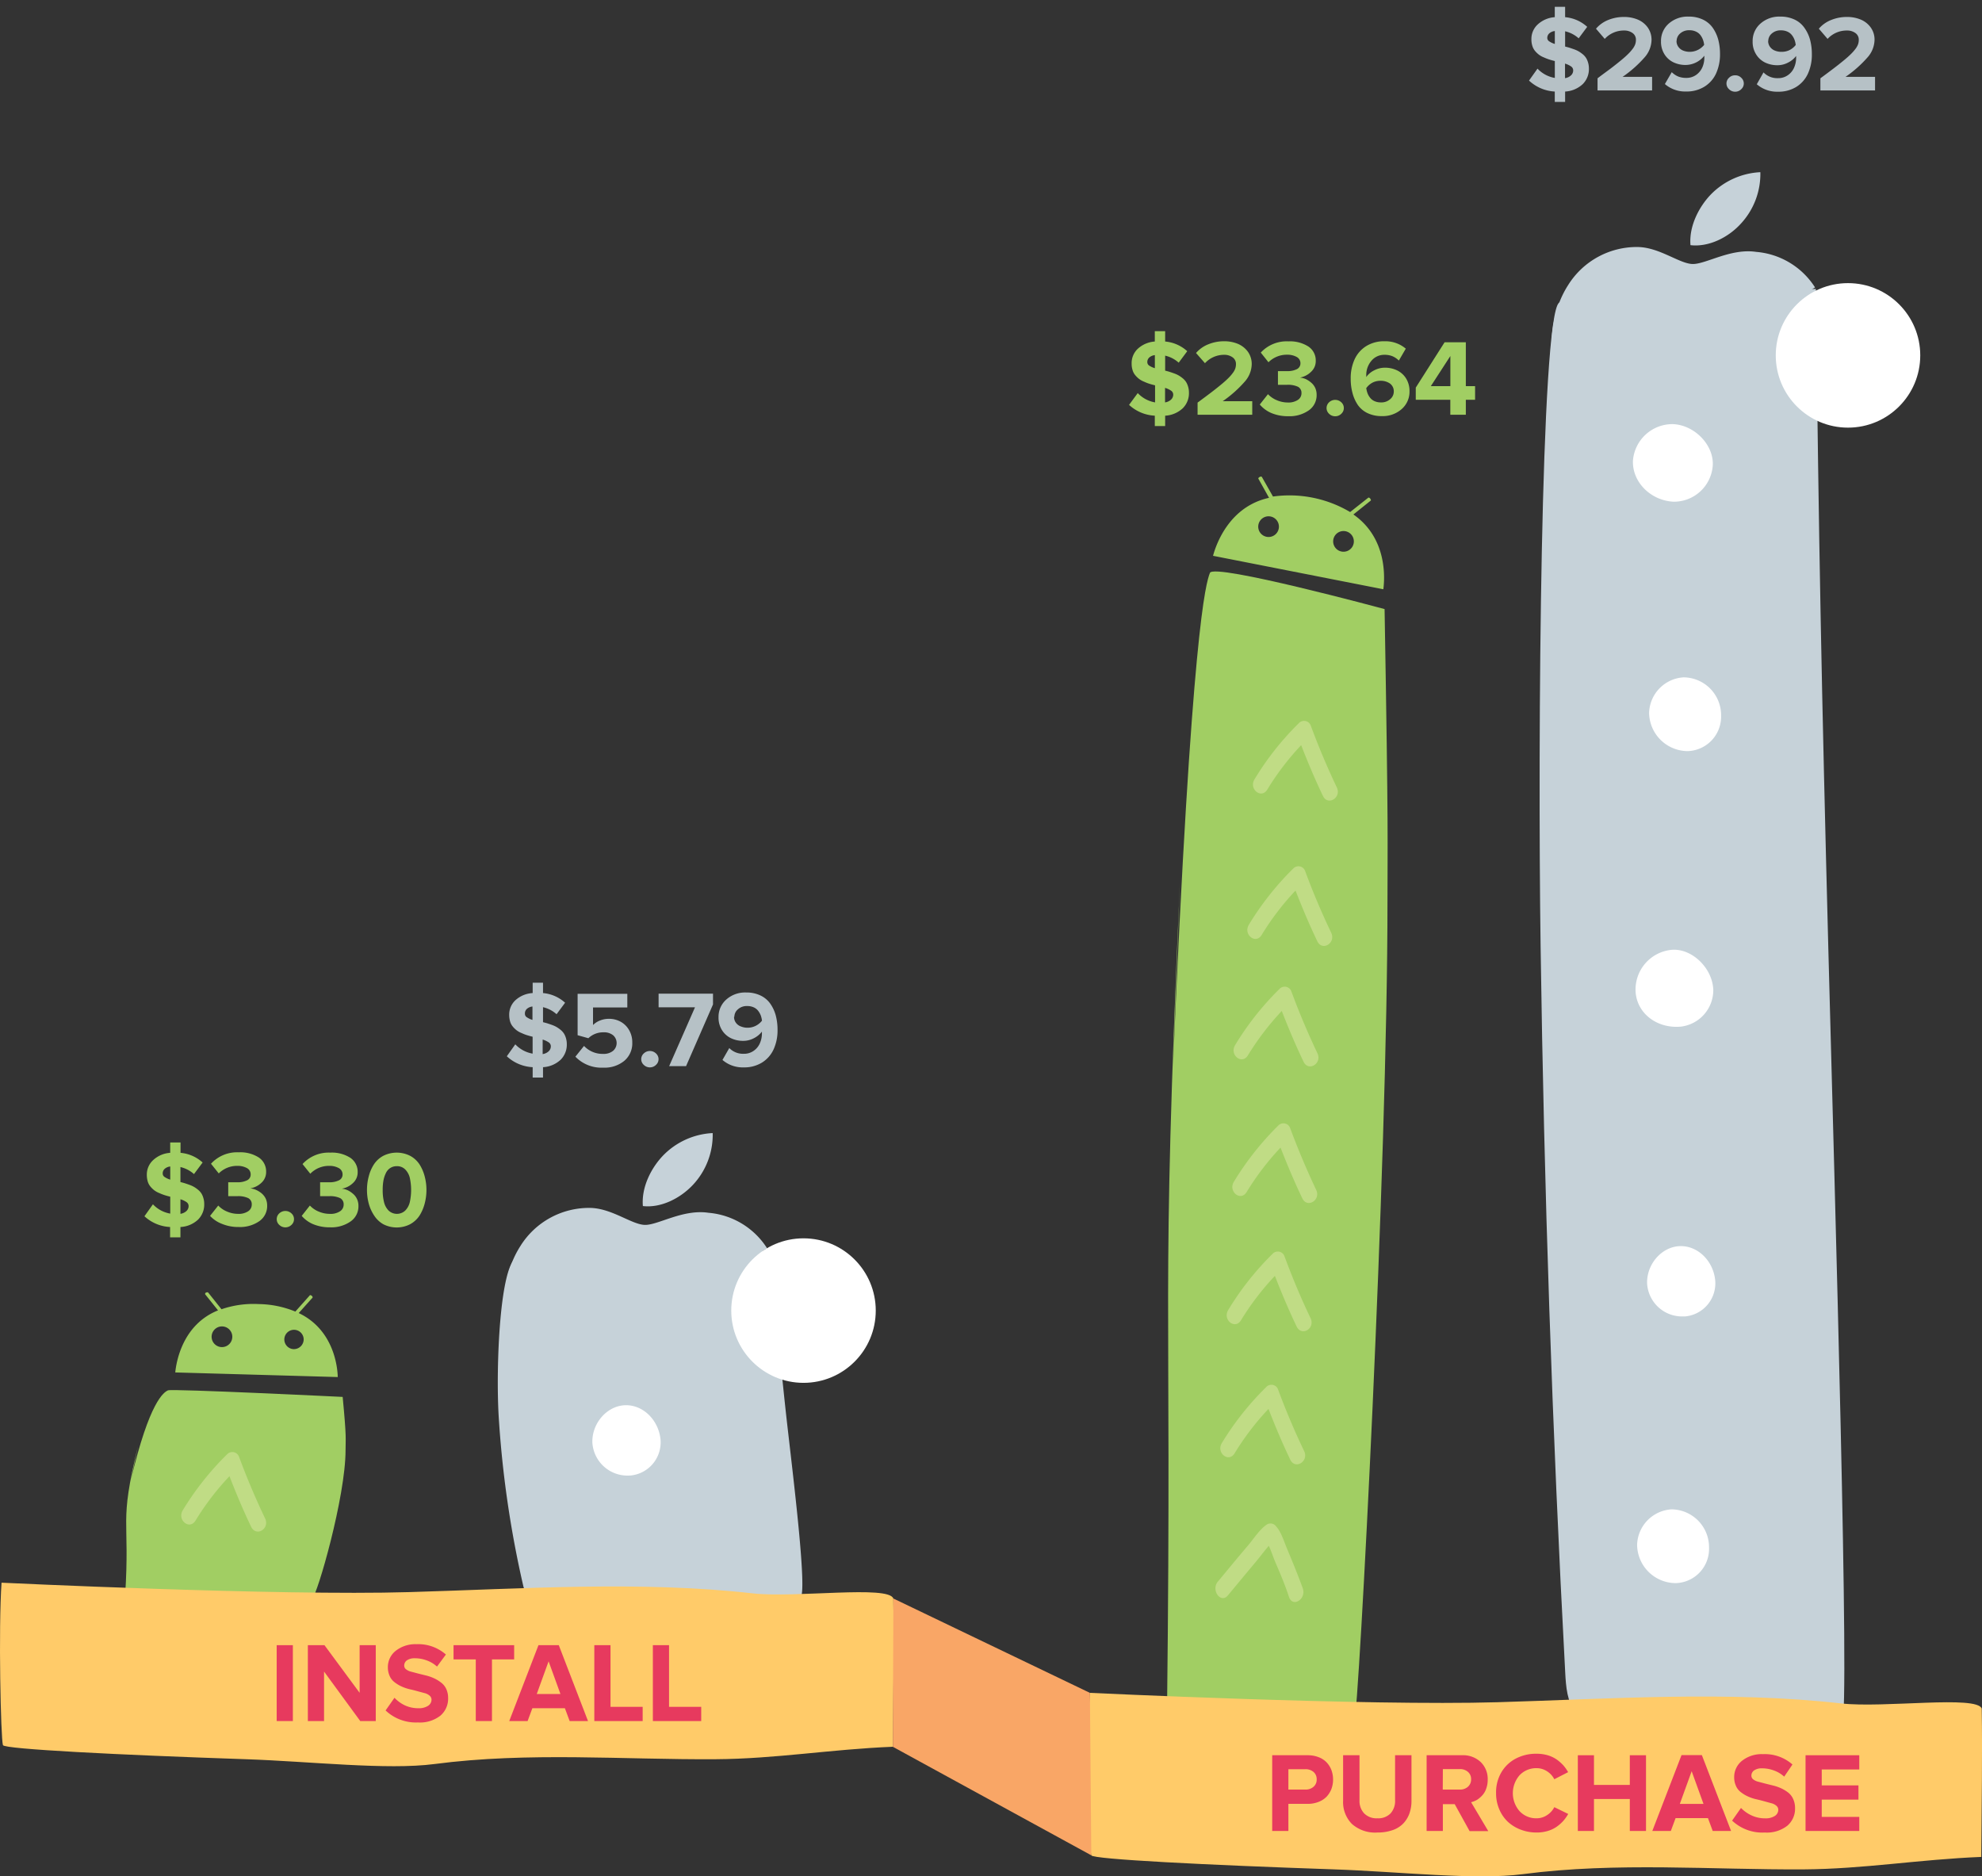 <svg id="Layer_1" data-name="Layer 1" xmlns="http://www.w3.org/2000/svg" width="383.25" height="362.77" viewBox="0 0 383.25 362.77"><rect x="0" y="0" width="383.25" height="362.77" fill="#333333" stroke="none"/><path d="M351.13,55.86s-47.31.8-49.66,2.66c-3.55,2.8-4.15,83.59-3.57,124.52q1,70.23,4.76,140.36c.14,2.72.38,5.69,2,7.65s4.54,2.35,7.06,2.48c12.16.61,42.51,2,44.48-.39,1.53-1.83-1.4-101.74-2.66-149.57C352.23,133.1,351.68,105.28,351.13,55.86Z" style="fill:#c6d2d9"/><path d="M228.16,170.46c-3.78,86-1.49,74-2.5,160.56,10.94,1.66,35.28,5.19,36.19,2.39s6.46-108.52,6.44-159c0-12.28.22-11.72-.56-56.65,0,0-33-8.92-33.77-7s-3.57,10.89-7.18,96.14" style="fill:#a1ce63"/><path d="M383.2,330.34c-.92-2.62-18.9-.06-27.21-1-21.77-2.46-44.65-.87-66.42-.23-25.2.74-78.82-1.81-78.82-1.81-.62,8.74-.15,30.21.27,31.41.27.77,22.42,1.88,47,2.72,12.38.42,27.3,2.12,36.44.92,18.18-2.38,36.69-.81,54.34-.92,11.63-.08,22.32-1.93,34.31-2.41C383.18,348.71,383.34,339.38,383.2,330.34Z" style="fill:#ffcb69"/><g style="isolation:isolate"><g style="isolation:isolate"><path d="M246,354V339.36h6.85a5.7,5.7,0,0,1,2.11.37,4.19,4.19,0,0,1,1.55,1,4.48,4.48,0,0,1,.94,1.5,5.25,5.25,0,0,1,.32,1.83,5.2,5.2,0,0,1-.32,1.82,4.69,4.69,0,0,1-.94,1.5,4.36,4.36,0,0,1-1.55,1,5.65,5.65,0,0,1-2.1.38h-3.73V354Zm3.13-8h3.29a2.3,2.3,0,0,0,1.57-.54,1.8,1.8,0,0,0,.61-1.43,1.82,1.82,0,0,0-.61-1.44,2.35,2.35,0,0,0-1.57-.53h-3.29Z" style="fill:#e73a5e"/><path d="M259.71,348.15v-8.79h3.17v8.72a3.5,3.5,0,0,0,.9,2.52,3.35,3.35,0,0,0,2.56.95,3.31,3.31,0,0,0,2.54-.94,3.54,3.54,0,0,0,.88-2.53v-8.72h3.17v8.79a7.09,7.09,0,0,1-.41,2.5,5.49,5.49,0,0,1-1.21,1.94,5.24,5.24,0,0,1-2.06,1.26,8.72,8.72,0,0,1-2.91.45,6.74,6.74,0,0,1-4.94-1.67A6,6,0,0,1,259.71,348.15Z" style="fill:#e73a5e"/><path d="M275.86,354V339.36h6.86a4.93,4.93,0,0,1,3.6,1.32,4.54,4.54,0,0,1,1.35,3.4,5,5,0,0,1-.28,1.71,3.72,3.72,0,0,1-.75,1.31,5.12,5.12,0,0,1-1,.86,4.31,4.31,0,0,1-1.18.48l3.32,5.59h-3.61l-2.88-5.21H279V354Zm3.12-8h3.3a2.28,2.28,0,0,0,1.56-.54,1.86,1.86,0,0,0,.62-1.47,1.78,1.78,0,0,0-.62-1.42,2.27,2.27,0,0,0-1.56-.53H279Z" style="fill:#e73a5e"/><path d="M289.29,346.7a7.6,7.6,0,0,1,1-4,7,7,0,0,1,2.81-2.69,8.38,8.38,0,0,1,4-.94,7.78,7.78,0,0,1,2.16.29,6.14,6.14,0,0,1,1.73.81,8.28,8.28,0,0,1,1.28,1.12,7.69,7.69,0,0,1,.95,1.34L300.55,344a3.92,3.92,0,0,0-1.41-1.54,3.65,3.65,0,0,0-2-.6,4.4,4.4,0,0,0-3.31,1.37,5.28,5.28,0,0,0,0,6.94,4.37,4.37,0,0,0,3.31,1.38,3.58,3.58,0,0,0,2-.61,3.92,3.92,0,0,0,1.41-1.54l2.69,1.31a8.26,8.26,0,0,1-.95,1.34,7.48,7.48,0,0,1-1.28,1.13,5.9,5.9,0,0,1-1.73.82,7.42,7.42,0,0,1-2.16.3,8.51,8.51,0,0,1-3.08-.56,7.63,7.63,0,0,1-2.5-1.54,7.1,7.1,0,0,1-1.64-2.41A7.71,7.71,0,0,1,289.29,346.7Z" style="fill:#e73a5e"/><path d="M305.1,354V339.36h3.12v5.74h6.93v-5.74h3.13V354h-3.13v-6.18h-6.93V354Z" style="fill:#e73a5e"/></g><g style="isolation:isolate"><path d="M319.5,354l5.65-14.67h3.93L334.73,354h-3.55l-.92-2.48H324l-.92,2.48Zm5.32-5.23h4.58l-2.29-6.32Z" style="fill:#e73a5e"/></g><g style="isolation:isolate"><path d="M334.93,352l1.72-2.45A6.69,6.69,0,0,0,338.7,351a6.11,6.11,0,0,0,2.61.56,3.26,3.26,0,0,0,1.89-.47,1.42,1.42,0,0,0,.66-1.18,1,1,0,0,0-.37-.78,2.3,2.3,0,0,0-1-.5l-1.35-.37c-.5-.14-1-.27-1.54-.39a8.16,8.16,0,0,1-1.56-.52,6.48,6.48,0,0,1-1.34-.79,3.08,3.08,0,0,1-1-1.21,4.06,4.06,0,0,1-.37-1.75,4,4,0,0,1,1.52-3.17,6.1,6.1,0,0,1,4.05-1.28,8.07,8.07,0,0,1,5.7,2L345,343.5a5.86,5.86,0,0,0-2-1.2,6.59,6.59,0,0,0-2.27-.41,2.62,2.62,0,0,0-1.53.39,1.23,1.23,0,0,0-.54,1.05.89.89,0,0,0,.36.7,2.53,2.53,0,0,0,1,.46l1.36.36,1.54.38a8.71,8.71,0,0,1,1.53.54,7,7,0,0,1,1.34.82,3.24,3.24,0,0,1,.95,1.24,4.15,4.15,0,0,1,.36,1.77,4.3,4.3,0,0,1-1.51,3.4,6.43,6.43,0,0,1-4.34,1.3A8.52,8.52,0,0,1,334.93,352Z" style="fill:#e73a5e"/><path d="M349.13,354V339.36h10.39v2.75h-7.26v3.08h7.1v2.75h-7.1v3.34h7.26V354Z" style="fill:#e73a5e"/></g></g><path d="M148.28,241.86s-45.75.72-48.09,1.15c-3.55.66-4.34,21.3-3.76,30.85a201.06,201.06,0,0,0,4.75,32.75c.15.64.39,1.33,2,1.79a32.12,32.12,0,0,0,7.06.58c12.16.14,42.51.46,44.48-.09,1.52-.43-1.4-23.74-2.66-34.9C150.76,262.21,150.05,252.94,148.28,241.86Z" style="fill:#c6d2d9"/><path d="M26.69,279.58c-3.78,15.53-1.49,13.37-2.5,29,10.94.3,35.27.94,36.19.44s6.46-19.6,6.44-28.71c0-2.22.22-2.12-.56-10.23,0,0-33-1.61-33.77-1.27s-3.57,2-7.19,17.36" style="fill:#a1ce63"/><path d="M172.74,309.06c-.91-2.62-18.89-.07-27.21-1-21.76-2.46-44.64-.87-66.42-.24C53.92,308.57.3,306,.3,306c-.62,8.75-.15,30.22.27,31.41.27.77,22.42,1.89,47,2.72,12.38.42,27.3,2.13,36.44.93,18.18-2.38,36.68-.81,54.34-.93,11.63-.07,22.32-1.93,34.31-2.41C172.73,327.42,172.89,318.1,172.74,309.06Z" style="fill:#ffcb69"/><g style="isolation:isolate"><g style="isolation:isolate"><path d="M53.5,332.75V318.08h3.13v14.67Z" style="fill:#e73a5e"/><path d="M59.53,332.75V318.08h3.21l6.8,9.21v-9.21h3.12v14.67h-3l-7-9.57v9.57Z" style="fill:#e73a5e"/></g><g style="isolation:isolate"><path d="M74.56,330.7l1.72-2.45a6.69,6.69,0,0,0,2,1.46,6.11,6.11,0,0,0,2.61.56,3.23,3.23,0,0,0,1.89-.47,1.42,1.42,0,0,0,.66-1.18,1,1,0,0,0-.37-.78,2.3,2.3,0,0,0-1-.5L80.81,327c-.5-.14-1-.27-1.54-.39a8.16,8.16,0,0,1-1.56-.52,6.48,6.48,0,0,1-1.34-.79,3.08,3.08,0,0,1-1-1.21,4.06,4.06,0,0,1-.37-1.75,4,4,0,0,1,1.52-3.17,6.12,6.12,0,0,1,4-1.28,8.07,8.07,0,0,1,5.7,2l-1.72,2.33a5.86,5.86,0,0,0-2-1.2,6.59,6.59,0,0,0-2.27-.41,2.62,2.62,0,0,0-1.53.39,1.23,1.23,0,0,0-.54,1.05.89.89,0,0,0,.36.7,2.53,2.53,0,0,0,1,.46l1.36.36,1.54.38a8.71,8.71,0,0,1,1.53.54,7,7,0,0,1,1.34.82,3.24,3.24,0,0,1,1,1.24,4.15,4.15,0,0,1,.36,1.77,4.3,4.3,0,0,1-1.51,3.4,6.43,6.43,0,0,1-4.34,1.3A8.52,8.52,0,0,1,74.56,330.7Z" style="fill:#e73a5e"/></g><g style="isolation:isolate"><path d="M87.7,320.83v-2.75H99.42v2.75H95.13v11.92H92V320.83Z" style="fill:#e73a5e"/></g><g style="isolation:isolate"><path d="M98.47,332.75l5.65-14.67h3.93l5.65,14.67h-3.55l-.92-2.48h-6.29l-.92,2.48Zm5.32-5.23h4.58l-2.29-6.32Z" style="fill:#e73a5e"/><path d="M114.92,332.75V318.08h3.13V330h6.22v2.75Z" style="fill:#e73a5e"/><path d="M126.24,332.75V318.08h3.13V330h6.22v2.75Z" style="fill:#e73a5e"/></g></g><polyline points="172.75 309.06 210.75 327.3 211.02 358.71 172.65 337.73" style="fill:#f9a666"/><path d="M261.7,99.47l3.36-2.69c.07-.06,0-.24-.12-.4s-.32-.22-.38-.14L261.07,99a23,23,0,0,0-14.92-3L244,92.21c-.05-.08-.23-.1-.41,0s-.3.22-.27.33l2.07,3.71c-7.7,1.68-10.24,9-10.83,11.21l32.93,6.47C267.79,111.66,268.21,104,261.7,99.47Zm-16.81,4.31a2,2,0,1,1,2.37-1.57,2,2,0,0,1-2.37,1.57Zm14.49,2.85a2,2,0,1,1,2.37-1.57,2,2,0,0,1-2.37,1.57Z" style="fill:#a1ce63"/><path d="M57.76,253.87l2.69-3a.4.4,0,0,0-.18-.35c-.18-.13-.33-.15-.37-.07l-2.79,3.13A19.3,19.3,0,0,0,50,252.13a19,19,0,0,0-7.17,1l-2.58-3.23c-.06-.07-.23-.06-.39,0a.28.28,0,0,0-.19.34l2.49,3.11c-6.86,2.75-8.07,9.93-8.27,12l31.42.89C65.27,264.19,64.48,257.05,57.76,253.87Zm-14.87,6.58a2,2,0,1,1,.06,0Zm13.83.39a1.87,1.87,0,1,1,2-1.81,1.9,1.9,0,0,1-2,1.81Z" style="fill:#a1ce63"/><path d="M332.3,80.31a5.43,5.43,0,0,1,2.81-4.44,5.62,5.62,0,0,0-4.27-2.58c-1.86-.28-3.69.93-4.64.88s-2.36-1.18-3.9-1.23a5.86,5.86,0,0,0-5.1,2.77c-2.29,3.56-1,9.07.94,12.14.94,1.5,2.06,3.19,3.64,3.21s2.14-.88,4-.8,2.3,1.1,3.91,1.14,2.74-1.35,3.8-2.76a13.68,13.68,0,0,0,1.83-3.33A5.3,5.3,0,0,1,332.3,80.31Z" style="fill:#fff"/><path d="M329.71,71.26a5.24,5.24,0,0,0,1.43-3.76,5.4,5.4,0,0,0-3.62,1.64,5.06,5.06,0,0,0-1.44,3.65A4.41,4.41,0,0,0,329.71,71.26Z" style="fill:#fff"/><path d="M343.49,67.42c.3-8.1,7.17-11.66,7.48-11.84a14.93,14.93,0,0,0-11.39-6.88c-4.95-.75-9.84,2.46-12.37,2.34s-6.28-3.16-10.4-3.28a15.64,15.64,0,0,0-13.6,7.38c-6.1,9.51-2.6,24.19,2.51,32.39,2.5,4,5.5,8.52,9.7,8.56s5.7-2.36,10.6-2.12,6.14,2.91,10.42,3,7.3-3.61,10.15-7.38a35.46,35.46,0,0,0,4.86-8.87A14.13,14.13,0,0,1,343.49,67.42Z" style="fill:#c6d2d9"/><path d="M336.58,43.29a14.15,14.15,0,0,0,3.81-10,14.37,14.37,0,0,0-9.65,4.39c-2.18,2.3-4.17,6-3.86,9.72C330.46,47.81,334.21,45.88,336.58,43.29Z" style="fill:#c6d2d9"/><path d="M140.86,253.2c.31-8.1,7.17-11.66,7.48-11.84A14.91,14.91,0,0,0,137,234.48c-5-.75-9.85,2.46-12.38,2.34s-6.28-3.16-10.4-3.28a15.64,15.64,0,0,0-13.6,7.38c-6.1,9.51-2.6,24.19,2.52,32.39,2.5,4,5.49,8.52,9.7,8.56,4,0,5.7-2.36,10.59-2.12s6.14,2.91,10.42,3,7.3-3.61,10.15-7.38a35.46,35.46,0,0,0,4.86-8.87A14.14,14.14,0,0,1,140.86,253.2Z" style="fill:#c6d2d9"/><path d="M134,229.07a14.15,14.15,0,0,0,3.81-10,14.34,14.34,0,0,0-9.64,4.39c-2.19,2.3-4.17,6-3.86,9.72C127.83,233.59,131.58,231.66,134,229.07Z" style="fill:#c6d2d9"/><circle cx="155.37" cy="253.39" r="13.97" style="fill:#fff"/><circle cx="357.34" cy="68.71" r="13.97" style="fill:#fff"/><path d="M247.15,268.69a1.36,1.36,0,0,0-2.31-.51A55.66,55.66,0,0,0,236.26,279c-1.14,1.89,1.32,3.86,2.46,2a51.72,51.72,0,0,1,6.56-8.6c1.3,3.34,2.68,6.62,4.21,9.81.95,2,3.64.34,2.69-1.65Q249.41,274.78,247.15,268.69Z" style="fill:#c0dc85"/><path d="M248.39,242.93a1.37,1.37,0,0,0-1.72-.89,1.31,1.31,0,0,0-.6.38,55.43,55.43,0,0,0-8.57,10.85c-1.15,1.9,1.31,3.86,2.46,2a52.06,52.06,0,0,1,6.56-8.59c1.3,3.33,2.68,6.61,4.21,9.8,1,2,3.64.34,2.68-1.64C251.57,251,249.89,247,248.39,242.93Z" style="fill:#c0dc85"/><path d="M249.48,218.14a1.37,1.37,0,0,0-1.72-.89,1.31,1.31,0,0,0-.6.38,56.18,56.18,0,0,0-8.57,10.85c-1.15,1.9,1.31,3.86,2.46,2a51.72,51.72,0,0,1,6.56-8.6c1.3,3.33,2.68,6.61,4.21,9.8.94,2,3.64.35,2.68-1.64C252.66,226.16,251,222.21,249.48,218.14Z" style="fill:#c0dc85"/><path d="M249.72,191.72a1.37,1.37,0,0,0-1.72-.89,1.31,1.31,0,0,0-.6.38,55.43,55.43,0,0,0-8.57,10.85c-1.15,1.9,1.31,3.86,2.46,2a52.7,52.7,0,0,1,6.56-8.6c1.3,3.34,2.68,6.62,4.21,9.81.95,2,3.64.34,2.68-1.64C252.9,199.74,251.22,195.79,249.72,191.72Z" style="fill:#c0dc85"/><path d="M252.38,168.44a1.37,1.37,0,0,0-1.72-.89,1.31,1.31,0,0,0-.6.38,56.18,56.18,0,0,0-8.57,10.85c-1.15,1.9,1.32,3.86,2.46,2a51.72,51.72,0,0,1,6.56-8.6c1.3,3.33,2.68,6.61,4.21,9.8.95,2,3.64.35,2.69-1.64C255.56,176.46,253.88,172.51,252.38,168.44Z" style="fill:#c0dc85"/><path d="M253.47,140.33a1.37,1.37,0,0,0-1.72-.89,1.31,1.31,0,0,0-.6.38,55.43,55.43,0,0,0-8.57,10.85c-1.15,1.89,1.31,3.86,2.46,2a51.72,51.72,0,0,1,6.56-8.6c1.3,3.34,2.68,6.62,4.21,9.81.94,2,3.64.34,2.68-1.65Q255.73,146.43,253.47,140.33Z" style="fill:#c0dc85"/><path d="M249,299.74c-.61-1.39-1.23-3.55-2.23-4.61a1.34,1.34,0,0,0-1.79-.39c-1.38.91-2.54,2.74-3.64,4.05-2,2.33-3.91,4.68-5.85,7-1.37,1.65.57,4.33,1.94,2.67,1.78-2.15,3.56-4.3,5.35-6.43.65-.77,1.72-2.19,2.56-3.16.5,1.05.9,2.32,1.28,3.2.94,2.18,1.87,4.38,2.62,6.67.7,2.13,3.38.48,2.68-1.64C251,304.58,250,302.14,249,299.74Z" style="fill:#c0dc85"/><path d="M331.18,90.12A7.53,7.53,0,0,1,323.55,97c-4.49-.26-8-3.93-7.79-8a7.66,7.66,0,0,1,7.67-7C327.68,82.13,331.51,86.12,331.18,90.12Z" style="fill:#fff"/><path d="M331.29,191.37a7.11,7.11,0,0,1-6.27,7.12c-4.69.42-8.58-2.64-8.76-6.89a7.72,7.72,0,0,1,6.79-7.94C327,183.19,331.13,187.07,331.29,191.37Z" style="fill:#fff"/><path d="M325.44,254.52a6.77,6.77,0,0,1-6.95-6.44c-.07-3.7,2.83-7,6.28-7.15s6.5,2.78,6.89,6.59a6.43,6.43,0,0,1-5.83,7Z" style="fill:#fff"/><path d="M326.26,145.22a7.5,7.5,0,0,1-7.38-7.39,7.09,7.09,0,0,1,6.65-6.87,7.31,7.31,0,0,1,7.27,7.35v.09a6.66,6.66,0,0,1-6.48,6.82Z" style="fill:#fff"/><path d="M323.93,306.08a7.49,7.49,0,0,1-7.37-7.39,7.08,7.08,0,0,1,6.64-6.87,7.32,7.32,0,0,1,7.27,7.37v.08a6.62,6.62,0,0,1-6.43,6.81Z" style="fill:#fff"/><g style="isolation:isolate"><path d="M218.32,78.28,220,76a6,6,0,0,0,3.35,1.8V74.5c-.42-.1-.78-.2-1.09-.3a7.53,7.53,0,0,1-1-.39,4,4,0,0,1-1-.55,4.68,4.68,0,0,1-.75-.73,2.75,2.75,0,0,1-.52-1,4.2,4.2,0,0,1-.17-1.27A3.79,3.79,0,0,1,220,67.44a5.39,5.39,0,0,1,3.3-1.41v-2h2v2a7.27,7.27,0,0,1,4.27,1.87l-1.65,2.22a5.92,5.92,0,0,0-2.62-1.36v2.9c.36.09.67.17.94.26s.57.19.92.32a5.05,5.05,0,0,1,.87.42,6.57,6.57,0,0,1,.74.54,3.11,3.11,0,0,1,.61.71,3.84,3.84,0,0,1,.37.89,3.94,3.94,0,0,1,.15,1.12,4.09,4.09,0,0,1-1.18,3,5.41,5.41,0,0,1-3.42,1.45v2h-2v-2A7.9,7.9,0,0,1,218.32,78.28ZM221.85,70a.81.81,0,0,0,.37.69,4.33,4.33,0,0,0,1.09.5V68.66a1.92,1.92,0,0,0-1.07.45A1.17,1.17,0,0,0,221.85,70Zm3.43,7.8a2.14,2.14,0,0,0,1.17-.55,1.29,1.29,0,0,0,.41-.94.92.92,0,0,0-.4-.77,4.36,4.36,0,0,0-1.18-.55Z" style="fill:#a1ce63"/><path d="M231.27,68.25a6.05,6.05,0,0,1,2.42-1.7,7.92,7.92,0,0,1,3-.57,6.8,6.8,0,0,1,2.72.52,4.59,4.59,0,0,1,1.92,1.55,4.1,4.1,0,0,1,.71,2.38,5.25,5.25,0,0,1-1.36,3.37,23.14,23.14,0,0,1-4.25,3.77h5.71v2.62H231.57V77.84c1.05-.77,1.9-1.41,2.56-1.91s1.29-1,1.9-1.5,1.08-.92,1.41-1.25a8.19,8.19,0,0,0,.89-1,3.46,3.46,0,0,0,.52-.9,2.66,2.66,0,0,0,.14-.85,1.55,1.55,0,0,0-.66-1.35,2.69,2.69,0,0,0-1.61-.48A5,5,0,0,0,233,70.22Z" style="fill:#a1ce63"/><path d="M243.6,78.21l1.58-2a5,5,0,0,0,1.74,1.18,5.44,5.44,0,0,0,2.1.43,3.29,3.29,0,0,0,1.94-.5,1.52,1.52,0,0,0,.7-1.3,1.32,1.32,0,0,0-.67-1.24,4.59,4.59,0,0,0-2.14-.38c-.89,0-1.47,0-1.74,0V71.75c.17,0,.75,0,1.74,0a4.08,4.08,0,0,0,1.91-.37,1.24,1.24,0,0,0,.7-1.14,1.37,1.37,0,0,0-.73-1.23,3.74,3.74,0,0,0-1.88-.43,5,5,0,0,0-3.57,1.46l-1.49-1.87A6.8,6.8,0,0,1,249.15,66,6.6,6.6,0,0,1,253,67a3.22,3.22,0,0,1,1.42,2.77,2.79,2.79,0,0,1-.9,2.11A4.09,4.09,0,0,1,251.37,73a3.94,3.94,0,0,1,1.12.29,4.81,4.81,0,0,1,1,.65,3.05,3.05,0,0,1,.8,1,3.21,3.21,0,0,1,.3,1.39,3.56,3.56,0,0,1-1.5,3,6.49,6.49,0,0,1-4,1.14,8.18,8.18,0,0,1-3.27-.62A6,6,0,0,1,243.6,78.21Z" style="fill:#a1ce63"/><path d="M257,80a1.5,1.5,0,0,1-.49-1.11,1.52,1.52,0,0,1,.49-1.11,1.72,1.72,0,0,1,2.36,0,1.48,1.48,0,0,1,.49,1.11,1.47,1.47,0,0,1-.49,1.11,1.63,1.63,0,0,1-1.18.48A1.65,1.65,0,0,1,257,80Z" style="fill:#a1ce63"/><path d="M261.18,73.22a8.74,8.74,0,0,1,.76-3.76,5.93,5.93,0,0,1,2.25-2.55,6.49,6.49,0,0,1,3.52-.93,6.08,6.08,0,0,1,4.12,1.43l-1.34,2.3a4,4,0,0,0-1.24-.84,4,4,0,0,0-1.54-.27,3.2,3.2,0,0,0-2.52,1.15,4.19,4.19,0,0,0-1,2.85,2.07,2.07,0,0,0,0,.29,4.06,4.06,0,0,1,1.5-1.27,4.41,4.41,0,0,1,2.09-.53,5.36,5.36,0,0,1,2.35.51,4.17,4.17,0,0,1,1.75,1.56,4.59,4.59,0,0,1,.67,2.49,4.44,4.44,0,0,1-1.5,3.43,5.52,5.52,0,0,1-3.86,1.37,6.24,6.24,0,0,1-2.74-.57,4.81,4.81,0,0,1-1.89-1.58A7.46,7.46,0,0,1,261.53,76,10.38,10.38,0,0,1,261.18,73.22Zm3,1.75a4.44,4.44,0,0,0,.23,1,3.08,3.08,0,0,0,.5.9,2.17,2.17,0,0,0,.86.68,2.89,2.89,0,0,0,1.24.25,2.53,2.53,0,0,0,1.82-.64,1.89,1.89,0,0,0,.68-1.43,1.85,1.85,0,0,0-.74-1.58,3.15,3.15,0,0,0-1.84-.53,3.38,3.38,0,0,0-1.52.35A3.54,3.54,0,0,0,264.22,75Z" style="fill:#a1ce63"/><path d="M273.76,77.29V74.94l5.57-8.76h4.11v8.48h1.79v2.63h-1.79v2.9h-3v-2.9Zm2.91-2.63h3.78V68.83Z" style="fill:#a1ce63"/></g><g style="isolation:isolate"><g style="isolation:isolate"><path d="M295.66,15.58l1.64-2.31a6,6,0,0,0,3.35,1.8V11.8c-.42-.1-.78-.2-1.09-.3a9.12,9.12,0,0,1-1-.39,4,4,0,0,1-1-.55,4.68,4.68,0,0,1-.75-.73,2.75,2.75,0,0,1-.52-1,4.2,4.2,0,0,1-.17-1.27,3.79,3.79,0,0,1,1.22-2.83,5.39,5.39,0,0,1,3.3-1.41v-2h2v2a7.27,7.27,0,0,1,4.27,1.87l-1.65,2.22a5.92,5.92,0,0,0-2.62-1.36V9c.36.09.67.17.94.26s.57.19.92.32a5.05,5.05,0,0,1,.87.42,6.57,6.57,0,0,1,.74.54,3.11,3.11,0,0,1,.61.71,3.84,3.84,0,0,1,.37.89,3.92,3.92,0,0,1,.15,1.11,4.1,4.1,0,0,1-1.18,3,5.41,5.41,0,0,1-3.42,1.45v2h-2v-2A7.9,7.9,0,0,1,295.66,15.58Zm3.53-8.27a.78.78,0,0,0,.37.68,4,4,0,0,0,1.09.51V6a1.92,1.92,0,0,0-1.07.45A1.17,1.17,0,0,0,299.19,7.31Zm3.43,7.8a2.14,2.14,0,0,0,1.17-.55,1.29,1.29,0,0,0,.41-.94.92.92,0,0,0-.4-.77,4.08,4.08,0,0,0-1.18-.55Z" style="fill:#b6c1c6"/><path d="M308.61,5.55A6.05,6.05,0,0,1,311,3.85a7.92,7.92,0,0,1,3-.57,6.8,6.8,0,0,1,2.72.52,4.52,4.52,0,0,1,1.92,1.55,4.1,4.1,0,0,1,.71,2.38A5.25,5.25,0,0,1,318,11.1a22.78,22.78,0,0,1-4.25,3.76h5.71v2.63H308.91V15.14c1-.77,1.9-1.41,2.56-1.91s1.29-1,1.9-1.5,1.08-.92,1.41-1.25a8.19,8.19,0,0,0,.89-1,3.35,3.35,0,0,0,.52-.91,2.55,2.55,0,0,0,.14-.84,1.55,1.55,0,0,0-.66-1.35,2.69,2.69,0,0,0-1.61-.48,5,5,0,0,0-3.76,1.62Z" style="fill:#b6c1c6"/></g><g style="isolation:isolate"><path d="M321.18,8a4.43,4.43,0,0,1,1.49-3.43,5.52,5.52,0,0,1,3.87-1.36,6.23,6.23,0,0,1,2.73.57,4.89,4.89,0,0,1,1.9,1.57,7.48,7.48,0,0,1,1.07,2.28,10.79,10.79,0,0,1,.35,2.8,8.93,8.93,0,0,1-.76,3.77,5.86,5.86,0,0,1-2.26,2.56,6.48,6.48,0,0,1-3.51.93,6,6,0,0,1-4.13-1.44l1.33-2.3a4,4,0,0,0,1.24.84,4.11,4.11,0,0,0,1.56.27,3.21,3.21,0,0,0,1.92-.58,3.56,3.56,0,0,0,1.2-1.47,4.72,4.72,0,0,0,.38-1.93v-.31a4.65,4.65,0,0,1-3.62,1.79,5.36,5.36,0,0,1-2.35-.51,4.14,4.14,0,0,1-1.74-1.56A4.5,4.5,0,0,1,321.18,8Zm3-.1a1.88,1.88,0,0,0,.39,1.2,2.09,2.09,0,0,0,.94.7,3.4,3.4,0,0,0,1.26.22,3.59,3.59,0,0,0,2.75-1.34,3.79,3.79,0,0,0-.23-1,3.38,3.38,0,0,0-.5-.91,2.28,2.28,0,0,0-.87-.67,2.86,2.86,0,0,0-1.24-.25,2.54,2.54,0,0,0-1.82.64A1.92,1.92,0,0,0,324.2,7.94Z" style="fill:#b6c1c6"/></g><g style="isolation:isolate"><path d="M334.34,17.25a1.48,1.48,0,0,1-.5-1.11,1.49,1.49,0,0,1,.5-1.11,1.62,1.62,0,0,1,1.18-.47,1.6,1.6,0,0,1,1.17.47,1.49,1.49,0,0,1,.5,1.11,1.48,1.48,0,0,1-.5,1.11,1.61,1.61,0,0,1-1.17.48A1.63,1.63,0,0,1,334.34,17.25Z" style="fill:#b6c1c6"/><path d="M338.9,8a4.44,4.44,0,0,1,1.5-3.43,5.48,5.48,0,0,1,3.86-1.36,6.27,6.27,0,0,1,2.74.57,4.79,4.79,0,0,1,1.89,1.57A7.25,7.25,0,0,1,350,7.67a10.79,10.79,0,0,1,.35,2.8,8.78,8.78,0,0,1-.76,3.77,5.9,5.9,0,0,1-2.25,2.56,6.51,6.51,0,0,1-3.52.93,6,6,0,0,1-4.12-1.44L341,14a3.7,3.7,0,0,0,2.8,1.11,3.19,3.19,0,0,0,1.92-.58,3.41,3.41,0,0,0,1.2-1.47,4.72,4.72,0,0,0,.39-1.93v-.31a4.47,4.47,0,0,1-1.54,1.27,4.36,4.36,0,0,1-2.08.52,5.4,5.4,0,0,1-2.36-.51,4.2,4.2,0,0,1-1.74-1.56A4.5,4.5,0,0,1,338.9,8Zm3-.1a1.88,1.88,0,0,0,.39,1.2,2.11,2.11,0,0,0,.95.7,3.31,3.31,0,0,0,1.25.22A3.44,3.44,0,0,0,346,9.7a3.54,3.54,0,0,0,1.23-1,4.21,4.21,0,0,0-.23-1,3.42,3.42,0,0,0-.51-.91,2.24,2.24,0,0,0-.86-.67,2.92,2.92,0,0,0-1.24-.25,2.53,2.53,0,0,0-1.82.64A1.9,1.9,0,0,0,341.92,7.94Z" style="fill:#b6c1c6"/><path d="M351.7,5.55a6.05,6.05,0,0,1,2.42-1.7,7.92,7.92,0,0,1,3-.57,6.8,6.8,0,0,1,2.72.52,4.52,4.52,0,0,1,1.92,1.55,4,4,0,0,1,.71,2.38,5.25,5.25,0,0,1-1.36,3.37,22.78,22.78,0,0,1-4.25,3.76h5.71v2.63H352V15.14c1.05-.77,1.9-1.41,2.56-1.91s1.29-1,1.9-1.5,1.08-.92,1.41-1.25a8.19,8.19,0,0,0,.89-1,3.35,3.35,0,0,0,.52-.91,2.55,2.55,0,0,0,.14-.84,1.55,1.55,0,0,0-.66-1.35,2.67,2.67,0,0,0-1.61-.48,5,5,0,0,0-3.76,1.62Z" style="fill:#b6c1c6"/></g></g><g style="isolation:isolate"><path d="M27.93,235.15l1.64-2.31a6,6,0,0,0,3.35,1.8v-3.27c-.42-.1-.78-.2-1.09-.3a9.12,9.12,0,0,1-1-.39,4,4,0,0,1-1-.55,4.68,4.68,0,0,1-.75-.73,2.75,2.75,0,0,1-.52-1,4.54,4.54,0,0,1-.17-1.27,3.79,3.79,0,0,1,1.22-2.83,5.34,5.34,0,0,1,3.3-1.41v-2h2v2a7.27,7.27,0,0,1,4.27,1.87L37.51,227a5.92,5.92,0,0,0-2.62-1.36v2.9c.36.09.67.17.94.26s.58.19.92.32a5.05,5.05,0,0,1,.87.42,6.57,6.57,0,0,1,.74.54,3.3,3.3,0,0,1,.61.7,3.68,3.68,0,0,1,.37.9,3.92,3.92,0,0,1,.15,1.11,4.1,4.1,0,0,1-1.18,3,5.35,5.35,0,0,1-3.42,1.44v2h-2v-2A7.83,7.83,0,0,1,27.93,235.15Zm3.53-8.27a.78.78,0,0,0,.37.68,4,4,0,0,0,1.09.51v-2.54a1.92,1.92,0,0,0-1.07.45A1.17,1.17,0,0,0,31.46,226.88Zm3.43,7.8a2.14,2.14,0,0,0,1.17-.55,1.29,1.29,0,0,0,.41-.94.92.92,0,0,0-.4-.77,4.08,4.08,0,0,0-1.18-.55Z" style="fill:#a1ce63"/><path d="M40.62,235.08l1.58-2a4.83,4.83,0,0,0,1.74,1.18,5.43,5.43,0,0,0,2.09.43,3.3,3.3,0,0,0,1.95-.5,1.52,1.52,0,0,0,.7-1.3,1.32,1.32,0,0,0-.67-1.24,4.59,4.59,0,0,0-2.14-.38c-.89,0-1.47,0-1.74,0v-2.69c.17,0,.75,0,1.74,0a4,4,0,0,0,1.91-.38,1.21,1.21,0,0,0,.69-1.13,1.36,1.36,0,0,0-.72-1.23,3.74,3.74,0,0,0-1.88-.43,5,5,0,0,0-3.57,1.46l-1.5-1.87a6.83,6.83,0,0,1,5.37-2.21,6.6,6.6,0,0,1,3.87,1,3.25,3.25,0,0,1,1.42,2.77,2.79,2.79,0,0,1-.9,2.11,4.12,4.12,0,0,1-2.17,1.09,3.8,3.8,0,0,1,1.11.29,4.65,4.65,0,0,1,1.06.65,3.18,3.18,0,0,1,.8,1,3.21,3.21,0,0,1,.3,1.39,3.56,3.56,0,0,1-1.5,3,6.51,6.51,0,0,1-4,1.14,8.18,8.18,0,0,1-3.27-.62A6,6,0,0,1,40.62,235.08Z" style="fill:#a1ce63"/><path d="M54,236.82a1.47,1.47,0,0,1-.49-1.11A1.48,1.48,0,0,1,54,234.6a1.72,1.72,0,0,1,2.36,0,1.48,1.48,0,0,1,.49,1.11,1.47,1.47,0,0,1-.49,1.11,1.69,1.69,0,0,1-2.36,0Z" style="fill:#a1ce63"/><path d="M58.34,235.08l1.58-2a4.83,4.83,0,0,0,1.74,1.18,5.43,5.43,0,0,0,2.09.43,3.3,3.3,0,0,0,2-.5,1.52,1.52,0,0,0,.7-1.3,1.34,1.34,0,0,0-.67-1.24,4.59,4.59,0,0,0-2.14-.38c-.89,0-1.47,0-1.74,0v-2.69c.17,0,.75,0,1.74,0a4,4,0,0,0,1.91-.38,1.21,1.21,0,0,0,.69-1.13,1.36,1.36,0,0,0-.73-1.23,3.7,3.7,0,0,0-1.87-.43A5,5,0,0,0,60,226.93l-1.5-1.87a6.83,6.83,0,0,1,5.37-2.21,6.6,6.6,0,0,1,3.87,1,3.25,3.25,0,0,1,1.42,2.77,2.76,2.76,0,0,1-.91,2.11,4.06,4.06,0,0,1-2.16,1.09,3.8,3.8,0,0,1,1.11.29,4.38,4.38,0,0,1,1,.65,2.93,2.93,0,0,1,.8,1,3.08,3.08,0,0,1,.31,1.39,3.54,3.54,0,0,1-1.51,3,6.46,6.46,0,0,1-4,1.14,8.27,8.27,0,0,1-3.28-.62A6,6,0,0,1,58.34,235.08Z" style="fill:#a1ce63"/><path d="M71.31,232.73a10.28,10.28,0,0,1,0-5.32,7.85,7.85,0,0,1,1-2.3,5,5,0,0,1,1.82-1.65,5.76,5.76,0,0,1,5.16,0,5,5,0,0,1,1.82,1.65,8.12,8.12,0,0,1,1,2.3,10.28,10.28,0,0,1,0,5.32,8.19,8.19,0,0,1-1,2.31,5.11,5.11,0,0,1-1.82,1.66,5.68,5.68,0,0,1-5.16,0A5.11,5.11,0,0,1,72.34,235,7.91,7.91,0,0,1,71.31,232.73ZM74,230.07a9.2,9.2,0,0,0,.26,2.36,3.45,3.45,0,0,0,.89,1.63,2.35,2.35,0,0,0,3.2,0,3.45,3.45,0,0,0,.89-1.63,11,11,0,0,0,0-4.72,3.46,3.46,0,0,0-.89-1.61,2.19,2.19,0,0,0-1.61-.63,2.3,2.3,0,0,0-1.27.35,2.35,2.35,0,0,0-.86,1,5.61,5.61,0,0,0-.47,1.45A10,10,0,0,0,74,230.07Z" style="fill:#a1ce63"/></g><g style="isolation:isolate"><g style="isolation:isolate"><path d="M98,204.22l1.64-2.31a6,6,0,0,0,3.35,1.8v-3.27c-.42-.1-.78-.2-1.09-.3a7.53,7.53,0,0,1-1-.39,4,4,0,0,1-1-.55,4.68,4.68,0,0,1-.75-.73,2.75,2.75,0,0,1-.52-1,4.54,4.54,0,0,1-.17-1.27,3.79,3.79,0,0,1,1.22-2.83A5.39,5.39,0,0,1,103,192v-2h2v2a7.27,7.27,0,0,1,4.27,1.87l-1.65,2.22a5.92,5.92,0,0,0-2.62-1.36v2.9c.36.09.67.17.94.26s.58.19.92.32a5.05,5.05,0,0,1,.87.42,6.57,6.57,0,0,1,.74.54,3.11,3.11,0,0,1,.61.71,3.45,3.45,0,0,1,.37.89,3.92,3.92,0,0,1,.15,1.11,4.1,4.1,0,0,1-1.18,3,5.41,5.41,0,0,1-3.42,1.45v2h-2v-2A7.9,7.9,0,0,1,98,204.22ZM101.5,196a.78.78,0,0,0,.37.68,4,4,0,0,0,1.09.51V194.6a1.92,1.92,0,0,0-1.07.45A1.17,1.17,0,0,0,101.5,196Zm3.43,7.8a2.14,2.14,0,0,0,1.17-.55,1.29,1.29,0,0,0,.41-.94.89.89,0,0,0-.4-.77,4.36,4.36,0,0,0-1.18-.55Z" style="fill:#b6c1c6"/><path d="M111.26,204.3l1.67-2.08a4.91,4.91,0,0,0,3.72,1.54,2.86,2.86,0,0,0,1.91-.6,2,2,0,0,0,0-3,2.77,2.77,0,0,0-1.85-.57,4.11,4.11,0,0,0-2.94,1.14l-2.08-.58v-8h9.61v2.63h-6.63v3.4a3.89,3.89,0,0,1,1.34-.87,4.58,4.58,0,0,1,1.75-.33,4.63,4.63,0,0,1,2.21.54,4.22,4.22,0,0,1,1.65,1.6,4.64,4.64,0,0,1,.64,2.45,4.41,4.41,0,0,1-1.54,3.53,6,6,0,0,1-4.07,1.32A7,7,0,0,1,111.26,204.3Z" style="fill:#b6c1c6"/></g><g style="isolation:isolate"><path d="M124.49,205.89a1.48,1.48,0,0,1-.5-1.11,1.49,1.49,0,0,1,.5-1.11,1.7,1.7,0,0,1,2.35,0,1.49,1.49,0,0,1,.5,1.11,1.48,1.48,0,0,1-.5,1.11,1.68,1.68,0,0,1-2.35,0Z" style="fill:#b6c1c6"/></g><g style="isolation:isolate"><path d="M127.35,194.75v-2.63h10.52v2.08l-5.21,11.93h-3.27l5-11.38Z" style="fill:#b6c1c6"/><path d="M138.94,196.68a4.44,4.44,0,0,1,1.5-3.43,5.48,5.48,0,0,1,3.86-1.36,6.2,6.2,0,0,1,2.73.57,4.82,4.82,0,0,1,1.9,1.57,7.25,7.25,0,0,1,1.07,2.28,10.79,10.79,0,0,1,.35,2.8,8.78,8.78,0,0,1-.76,3.77,5.9,5.9,0,0,1-2.25,2.56,6.51,6.51,0,0,1-3.52.93,6,6,0,0,1-4.12-1.44l1.32-2.3a3.7,3.7,0,0,0,2.8,1.11,3.19,3.19,0,0,0,1.92-.58,3.41,3.41,0,0,0,1.2-1.47,4.72,4.72,0,0,0,.39-1.93v-.31a4.47,4.47,0,0,1-1.54,1.27,4.36,4.36,0,0,1-2.08.52,5.4,5.4,0,0,1-2.36-.51,4.2,4.2,0,0,1-1.74-1.56A4.5,4.5,0,0,1,138.94,196.68Zm3-.1a1.88,1.88,0,0,0,.39,1.2,2.06,2.06,0,0,0,1,.7,3.31,3.31,0,0,0,1.25.22,3.44,3.44,0,0,0,1.53-.36,3.54,3.54,0,0,0,1.23-1,4.32,4.32,0,0,0-.23-1,3.42,3.42,0,0,0-.51-.91,2.24,2.24,0,0,0-.86-.67,2.92,2.92,0,0,0-1.24-.25,2.53,2.53,0,0,0-1.82.64A1.9,1.9,0,0,0,142,196.58Z" style="fill:#b6c1c6"/></g></g><path d="M46.23,281.68a1.38,1.38,0,0,0-2.31-.51A55.73,55.73,0,0,0,35.34,292c-1.14,1.9,1.32,3.86,2.46,2a51.71,51.71,0,0,1,6.57-8.59c1.29,3.33,2.67,6.61,4.2,9.8,1,2,3.64.34,2.69-1.64C49.41,289.7,47.74,285.75,46.23,281.68Z" style="fill:#c0dc85"/><path d="M121.54,285.29a6.8,6.8,0,0,1-7-6.45c-.07-3.7,2.83-7,6.28-7.15s6.5,2.79,6.9,6.59a6.44,6.44,0,0,1-5.84,7Z" style="fill:#fff"/></svg>